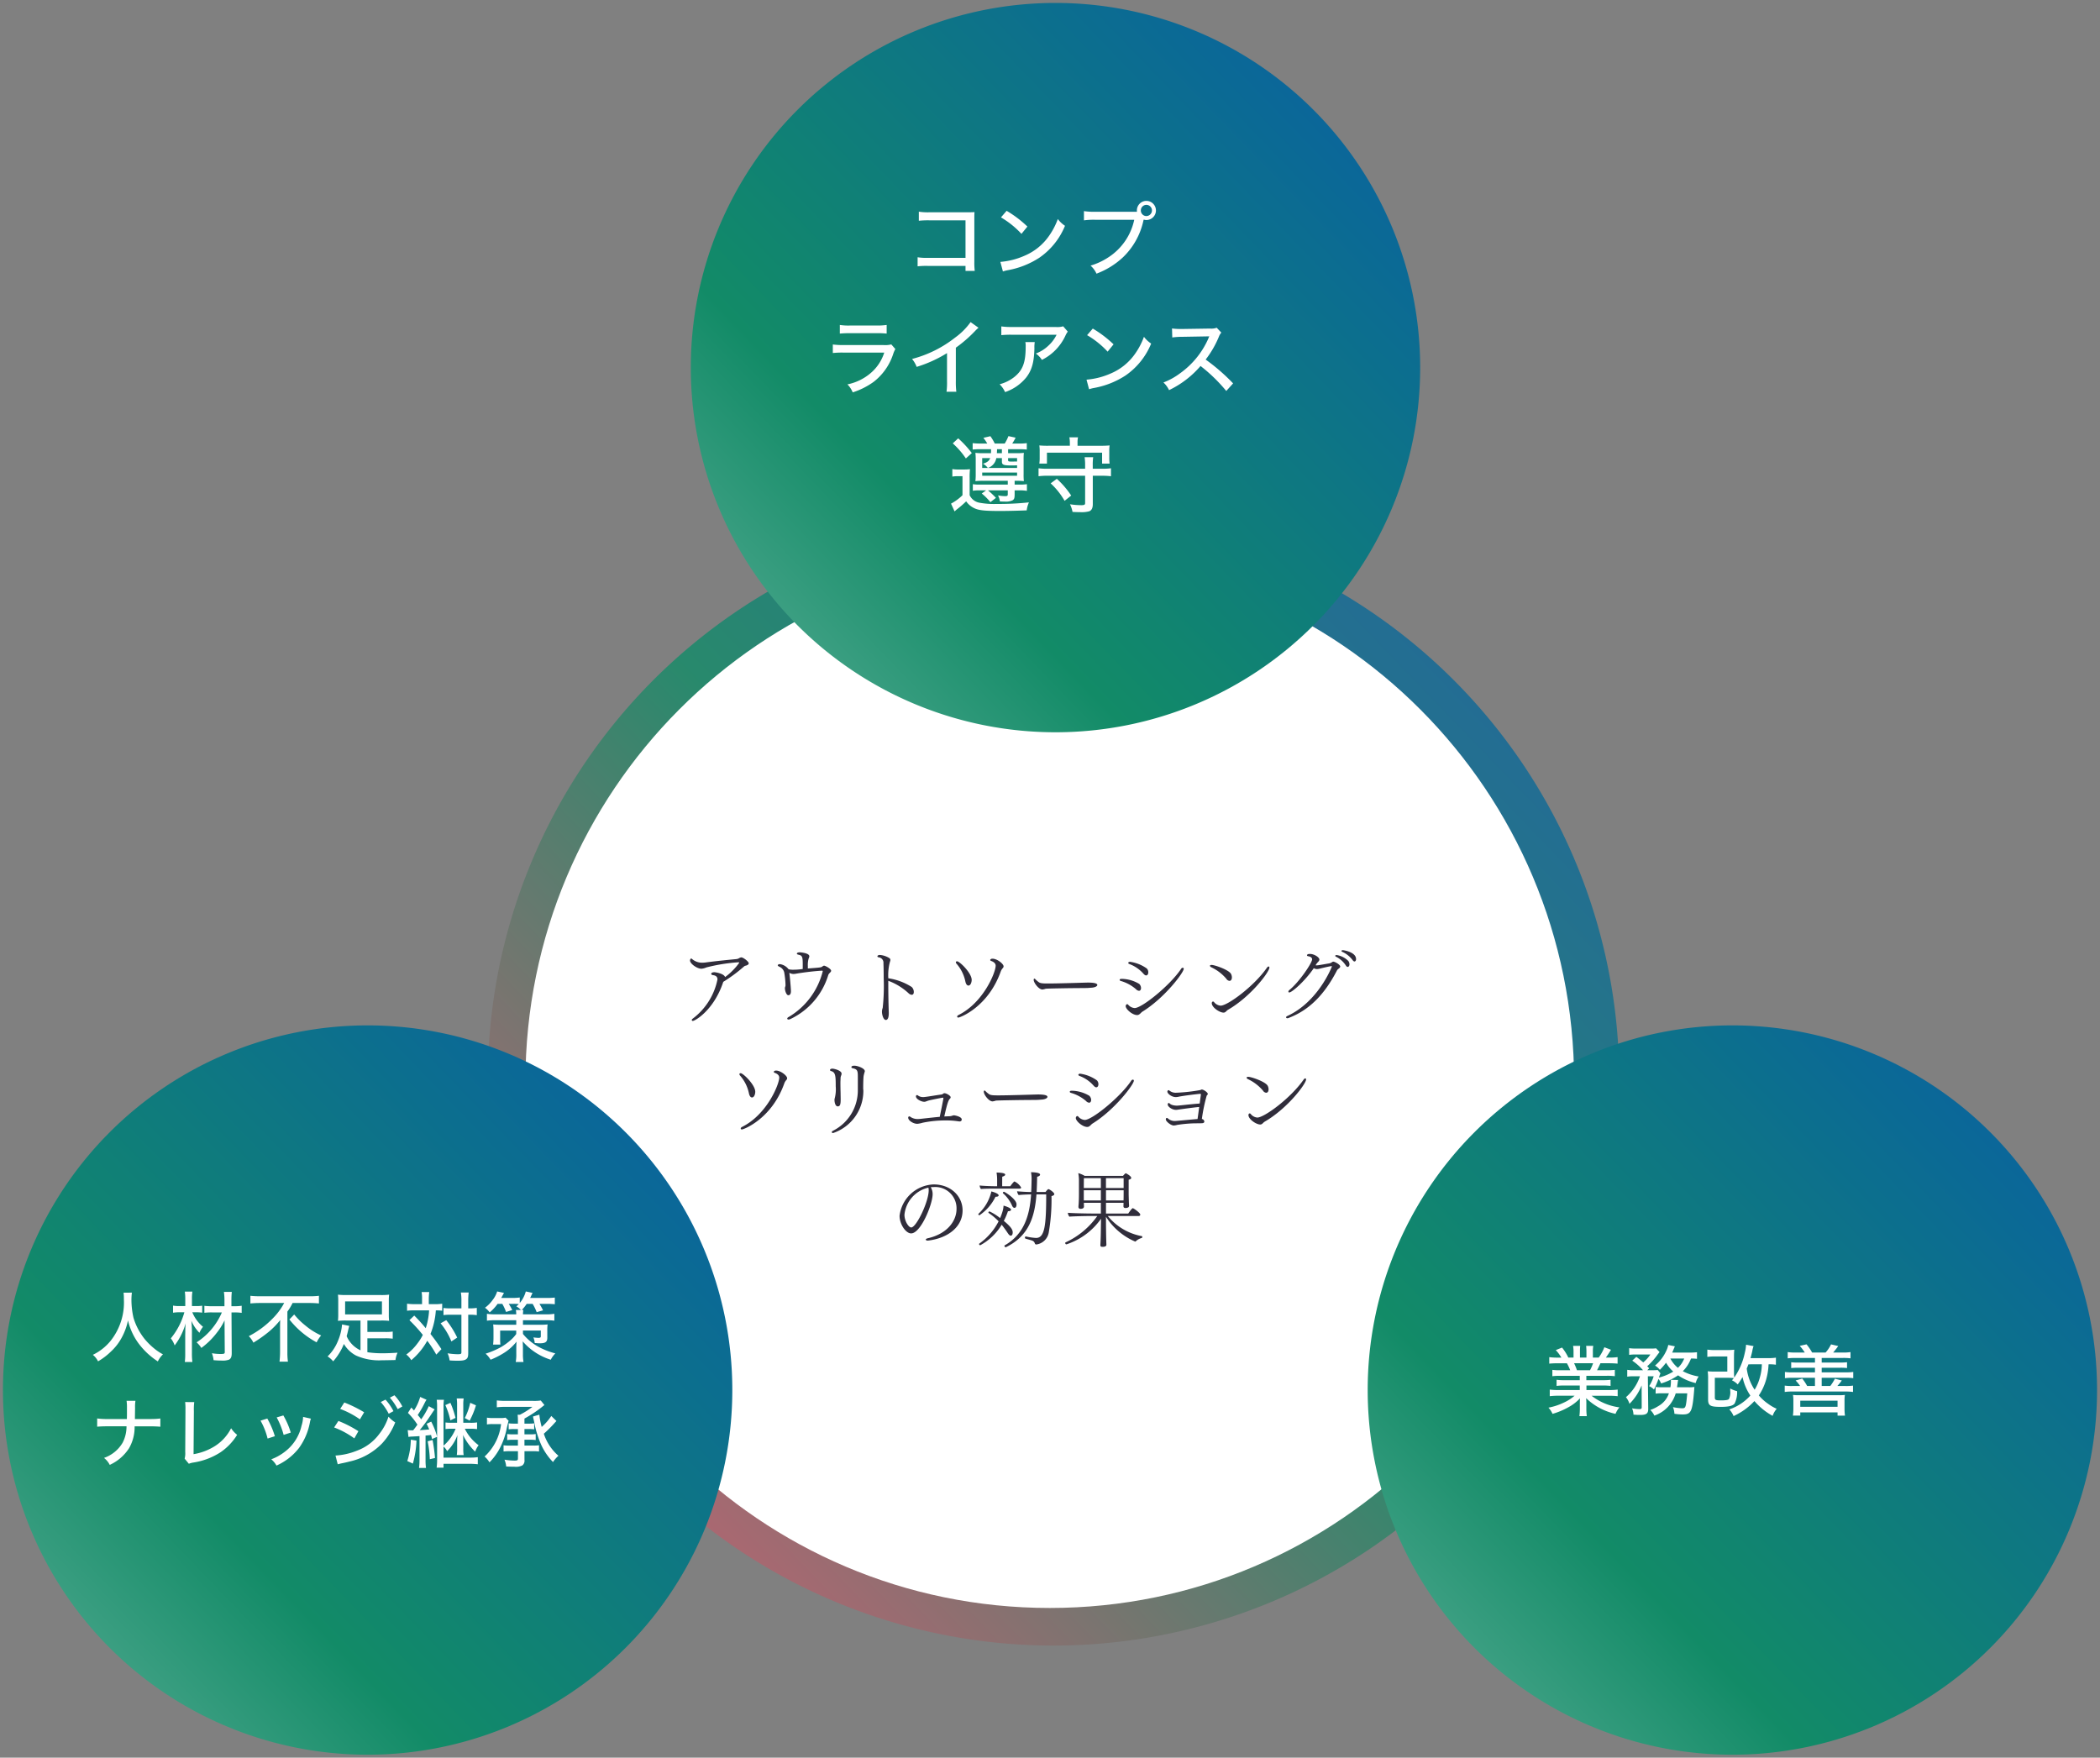 <svg xmlns="http://www.w3.org/2000/svg" width="356.584" height="298.472"><rect width="100%" height="100%" fill="#808080" stroke="none"/><defs><linearGradient id="a" x1=".901" y1=".116" x2=".039" y2=".947" gradientUnits="objectBoundingBox"><stop offset="0" stop-color="#0a649d"/><stop offset=".448" stop-color="#128b67"/><stop offset="1" stop-color="#e0566f"/></linearGradient><linearGradient id="b" x1=".901" y1=".116" x2=".039" y2=".947" gradientUnits="objectBoundingBox"><stop offset="0" stop-color="#0a649d"/><stop offset=".69" stop-color="#128b67"/><stop offset="1" stop-color="#55ab92"/></linearGradient></defs><path data-name="パス 53697" d="M96.057 0A96.057 96.057 0 1 1 0 96.057 96.057 96.057 0 0 1 96.057 0Z" transform="translate(82.834 87.322)" opacity=".8" fill="url(#a)"/><path data-name="パス 53698" d="M178.253 94.343c49.173 0 89.036 40.006 89.036 89.356s-39.863 89.356-89.036 89.356-89.036-40.007-89.036-89.356 39.863-89.356 89.036-89.356Z" fill="#fff"/><path data-name="パス 53699" d="M125.862 162.571a1.3 1.3 0 0 0-.434.182 1.1 1.1 0 0 1-.378.112c-1.134.112-3.4.322-5.334.588-.154.014-.308.028-.448.028a2.634 2.634 0 0 1-1.806-.672.121.121 0 0 0-.084-.042c-.126 0-.21.2-.21.336 0 .546 1.19 1.4 1.932 1.4a2.639 2.639 0 0 0 .854-.224 29.883 29.883 0 0 1 5.376-.868c.112 0 .2.014.2.07a10.735 10.735 0 0 1-2.412 2.44c-.168-.588-1.6-.826-1.82-.826-.042 0-.532 0-.532.294 0 .112.154.182.336.21.336.042.728.2.728.714a11.069 11.069 0 0 1-4.2 6.664c-.112.084-.168.168-.168.238a.164.164 0 0 0 .186.15c.35 0 3.556-1.792 5.152-6.594 0-.014.014-.028.014-.042a26.309 26.309 0 0 0 3.514-2.6.547.547 0 0 1 .266-.14c.224-.042.546-.182.546-.406-.004-.284-.9-.998-1.278-1.012Zm14.07 1.414a.4.4 0 0 0-.266.126c-.252.182-.252.182-2.492.35v-.378a4.118 4.118 0 0 1 .14-1.33.828.828 0 0 0 .112-.364c0-.574-1.582-.672-1.582-.672-.1 0-.532 0-.532.238 0 .084.042.112.434.21.49.126.56.448.56 1.554v.826a9.694 9.694 0 0 1-1.68.126 2.51 2.51 0 0 1-.728-.084 2.257 2.257 0 0 0-1.47-.866c-.2 0-.364.1-.364.2s.168.2.322.266a1.4 1.4 0 0 1 .77.91 14.206 14.206 0 0 1 .224 2.114v.154c-.014.154-.1.294-.1.42 0 .532.28 1.218.574 1.218.35 0 .448-.336.448-.672s-.07-1.148-.14-1.918c-.042-.476-.1-.9-.126-1.218a1.4 1.4 0 0 0 .7.2 3.058 3.058 0 0 0 .546-.07c1.008-.168 2.9-.42 4.27-.49.126 0 .154.028.154.084a12.555 12.555 0 0 1-5.78 7.774c-.182.084-.252.2-.252.28s.084.154.21.154a.844.844 0 0 0 .336-.084 12.141 12.141 0 0 0 6.428-7.49.982.982 0 0 1 .2-.294c.168-.168.28-.28.28-.406-.006-.35-1-.868-1.196-.868Zm15.232 4.466a1.142 1.142 0 0 0-.364-.854 10.046 10.046 0 0 0-3.962-1.47 8.714 8.714 0 0 1 .28-2.814.752.752 0 0 0 .07-.294.38.38 0 0 0-.2-.336 3.58 3.58 0 0 0-1.554-.518c-.42 0-.448.2-.448.238 0 .07.056.126.224.168a.908.908 0 0 1 .8.994c.028.644.042 1.54.042 2.492a34.863 34.863 0 0 1-.168 5.1 1.784 1.784 0 0 0-.126.644c0 .5.238 1.4.658 1.4.294 0 .5-.336.5-1.134v-.1a154.53 154.53 0 0 1-.084-4.816v-.6a10.31 10.31 0 0 1 3.458 2.128.876.876 0 0 0 .518.252c.16-.004.356-.088.356-.48Zm15.12-4.06a.454.454 0 0 0 .126-.294c0-.42-1.092-1.3-1.89-1.3-.238 0-.378.126-.378.224 0 .07.056.126.21.182.084.028.714.252.714.784 0 1.134-2.072 6.258-6.3 8.372-.168.084-.238.182-.238.28s.07.154.21.154c.28 0 5.04-1.778 7.182-7.8a1.694 1.694 0 0 1 .364-.602Zm-7.77-1.148c-.126 0-.21.056-.21.168a.407.407 0 0 0 .112.238 6.558 6.558 0 0 1 1.5 3c.126.588.364.714.518.714.392 0 .56-.588.56-.966-.002-1.166-2.046-3.154-2.48-3.154Zm22.134 3.612c-1.148.028-4.9.154-6.678.154-.952 0-1.358-.028-1.638-.266a3.6 3.6 0 0 1-.546-.476c-.056-.056-.1-.084-.14-.084-.07 0-.126.084-.126.21 0 .49.854 1.638 1.484 1.638a2.481 2.481 0 0 0 .544-.126c.1-.028 1.47-.056 3.038-.084s3-.028 3.85-.042c.35 0 .84-.056.924-.056.6-.042.966-.252.966-.462.002-.392-1.146-.406-1.678-.406Zm10.332-1.722a.923.923 0 0 0-.252-.672 6.386 6.386 0 0 0-2.856-1.134c-.168 0-.294.1-.294.182s.056.14.2.2a5.932 5.932 0 0 1 2.366 1.624c.182.21.336.308.476.308.178-.004.36-.172.36-.508Zm6.02-.616a.164.164 0 0 0-.154-.182.378.378 0 0 0-.308.21c-1.848 2.776-6.636 6.636-7.868 6.636a1.582 1.582 0 0 1-1.12-.588.2.2 0 0 0-.154-.07c-.126 0-.252.168-.252.336 0 .5 1.12 1.512 1.946 1.512.224 0 .378-.1.658-.378a1.255 1.255 0 0 1 .252-.21c3.808-2.362 7-6.65 7-7.262Zm-7.252 3.262a1.006 1.006 0 0 0-.308-.7 5.975 5.975 0 0 0-2.954-.858c-.168 0-.364.014-.364.182 0 .07.056.14.2.182a6.768 6.768 0 0 1 2.562 1.386.8.8 0 0 0 .518.28c.22.004.346-.206.346-.472Zm21.8-3.472c0-.112-.056-.182-.14-.182s-.182.07-.294.224c-2.156 3.108-6.65 6.426-7.854 6.426a1.576 1.576 0 0 1-1.106-.6.22.22 0 0 0-.182-.1c-.112 0-.21.112-.21.28 0 .714 1.33 1.6 1.988 1.6.378 0 .434-.28.8-.5 3.874-2.248 6.998-6.42 6.998-7.148Zm-6.37 1.666a1.326 1.326 0 0 0-.154-.6c-.378-.686-2.758-1.512-3.29-1.512-.168 0-.28.042-.28.14 0 .14.2.252.28.28a7.583 7.583 0 0 1 2.492 1.918.726.726 0 0 0 .532.364c.348-.002.418-.366.418-.59Zm21.082-3.108c0-1.218-2.156-1.512-2.226-1.512-.14 0-.252.056-.252.126s.042.1.14.154a4.523 4.523 0 0 1 1.75 1.4c.126.168.224.238.322.238.168 0 .266-.2.266-.378Zm-1.12.938a.987.987 0 0 0-.2-.63 3.618 3.618 0 0 0-1.974-.994c-.14 0-.238.056-.238.126s.028.112.126.154a4.281 4.281 0 0 1 1.666 1.484c.112.182.224.252.322.252.172 0 .284-.21.298-.392Zm-2.758-.5h-.014a.485.485 0 0 0-.224.112 1.292 1.292 0 0 1-.434.182c-.546.084-1.484.266-1.946.322-.056 0-.126.014-.182.014s-.126-.014-.2-.014l.042-.07c.042-.056.07-.112.1-.154s.07-.084.1-.126a.769.769 0 0 1 .1-.126c.224-.224.308-.35.308-.5 0-.378-.868-.952-1.6-.952-.266 0-.5.042-.5.252 0 .07.084.112.21.14.434.07.658.266.658.532 0 .574-2.1 3.752-3.85 5.194a.433.433 0 0 0-.182.294q0 .126.168.126c.42 0 2.618-1.876 4.144-4.116a1.341 1.341 0 0 0 .532.154 2.861 2.861 0 0 0 .518-.084c.42-.112 1.75-.42 1.96-.42.056 0 .07.028.07.056s-2.282 5.978-7.546 8.4c-.168.07-.238.168-.238.238s.084.154.224.154a.636.636 0 0 0 .248-.064c3.416-1.3 6.02-3.906 8.134-7.98a.844.844 0 0 1 .294-.35c.126-.084.294-.238.294-.392.002-.322-.908-.826-1.188-.826Zm-92.848 20.088a.454.454 0 0 0 .126-.294c0-.42-1.092-1.3-1.89-1.3-.238 0-.378.126-.378.224 0 .07.056.126.21.182.084.028.714.252.714.784 0 1.134-2.072 6.258-6.3 8.372-.168.084-.238.182-.238.28s.07.154.21.154c.28 0 5.04-1.778 7.182-7.8a1.694 1.694 0 0 1 .364-.602Zm-7.77-1.148c-.126 0-.21.056-.21.168a.407.407 0 0 0 .112.238 6.558 6.558 0 0 1 1.5 3c.126.588.364.714.518.714.392 0 .56-.588.56-.966-.002-1.166-2.046-3.154-2.48-3.154Zm21.07-.252c0-.028.014-.056.014-.084 0-.5-1.232-.938-1.778-.938-.182 0-.5.028-.5.252 0 .084.07.154.224.182.868.182.868.49.868 1.68v2.128a7.674 7.674 0 0 1-4.186 6.79c-.168.084-.238.168-.238.252s.084.154.224.154a7.556 7.556 0 0 0 5.138-7.126 1.522 1.522 0 0 0-.014-.252 2.286 2.286 0 0 1-.014-.35c0-.056 0-1.316.07-1.946a6.021 6.021 0 0 1 .192-.742Zm-3.99.6a.667.667 0 0 0 .056-.28c0-.532-1.288-.84-1.54-.84-.084 0-.42.014-.42.238 0 .07.042.126.168.168.756.2.8.784.8 2.6a6.166 6.166 0 0 1-.168 2.03.842.842 0 0 0-.042.28v.056c0 .126.07 1.036.56 1.036.434 0 .49-.462.49-1.2 0-.322-.014-.7-.014-1.05a66.227 66.227 0 0 1-.028-1.624c0-.224 0-.406.014-.546 0-.084.014-.406.014-.462a1.346 1.346 0 0 1 .114-.404Zm19.166 6.8a1.571 1.571 0 0 0-.28.056 1.618 1.618 0 0 1-.434.1l-.952.042c.546-2.478.742-2.8.966-3.024a.349.349 0 0 0 .112-.238c0-.252-.658-.644-1.008-.686a.319.319 0 0 0-.224.056.682.682 0 0 1-.35.168c-.952.126-2.1.336-2.842.42a1.522 1.522 0 0 1-.252.014 1.423 1.423 0 0 1-.868-.266.273.273 0 0 0-.182-.07c-.1 0-.168.1-.168.224 0 .448.91.91 1.4.91a.682.682 0 0 0 .168-.014c.126-.028.35-.126.532-.182.378-.112 2.324-.5 2.464-.5.084 0 .1.042.1.1 0 .154-.546 2.786-.616 3.15-1.372.126-2.744.294-3.458.364-.084 0-.154.014-.238.014a2.256 2.256 0 0 1-1.176-.294c-.014-.014-.07-.042-.084-.056a.346.346 0 0 0-.224-.1.126.126 0 0 0-.07.014.216.216 0 0 0-.112.21c0 .49.882 1.036 1.54 1.036a4.236 4.236 0 0 0 .9-.182 19.271 19.271 0 0 1 3.99-.392 12.822 12.822 0 0 1 2.016.14 2.157 2.157 0 0 0 .266.028.4.4 0 0 0 .238-.056.311.311 0 0 0 .14-.28c-.006-.49-1.21-.7-1.294-.7Zm14.168-3.536c-1.148.028-4.9.154-6.678.154-.952 0-1.358-.028-1.638-.266a3.6 3.6 0 0 1-.546-.476c-.056-.056-.1-.084-.14-.084-.07 0-.126.084-.126.21 0 .49.854 1.638 1.484 1.638a2.481 2.481 0 0 0 .546-.126c.1-.028 1.47-.056 3.038-.084s3-.028 3.85-.042c.35 0 .84-.056.924-.056.6-.042.966-.252.966-.462 0-.392-1.148-.406-1.68-.406Zm10.332-1.722a.923.923 0 0 0-.252-.672 6.386 6.386 0 0 0-2.856-1.134c-.168 0-.294.1-.294.182s.056.14.2.2a5.932 5.932 0 0 1 2.366 1.624c.182.21.336.308.476.308.178-.004.36-.172.36-.508Zm6.02-.616a.164.164 0 0 0-.154-.182.378.378 0 0 0-.308.21c-1.848 2.772-6.636 6.636-7.868 6.636a1.582 1.582 0 0 1-1.12-.588.2.2 0 0 0-.154-.07c-.126 0-.252.168-.252.336 0 .5 1.12 1.512 1.946 1.512.224 0 .378-.1.658-.378a1.255 1.255 0 0 1 .252-.21c3.808-2.362 7-6.65 7-7.262Zm-7.252 3.262a1.006 1.006 0 0 0-.308-.7 5.975 5.975 0 0 0-2.954-.858c-.168 0-.364.014-.364.182 0 .07.056.14.2.182a6.768 6.768 0 0 1 2.562 1.386.8.8 0 0 0 .518.28c.216.004.346-.206.346-.472Zm18.788-1.764a.394.394 0 0 0-.21.084 30.173 30.173 0 0 1-4.13.462 1.7 1.7 0 0 1-1.19-.392.223.223 0 0 0-.112-.042c-.112 0-.2.126-.2.252 0 .336.714.924 1.456.924a2.732 2.732 0 0 0 .546-.084c.9-.168 2.576-.378 3.416-.462.042 0 .126-.014.182-.014h.028c.028 0 .056.042.056.14v.038l-.2 1.47c-.14.014-.308.028-.518.042-.35.028-.77.07-1.19.112-.84.084-1.9.21-2.184.21-.868-.028-1.134-.294-1.2-.364a.242.242 0 0 0-.168-.084c-.1 0-.168.112-.168.252 0 .364.728.91 1.4.91a1.06 1.06 0 0 0 .21-.014c.462-.07 2.73-.392 3.738-.476-.1.756-.2 1.47-.28 2.044-1.176.1-2.772.252-3.612.322-.07 0-.14.014-.21.014a1.75 1.75 0 0 1-1.092-.336c-.042-.028-.084-.07-.126-.1a.271.271 0 0 0-.168-.084c-.182 0-.182.238-.182.252 0 .336.854 1.036 1.358 1.036a2.77 2.77 0 0 0 .56-.1 22.416 22.416 0 0 1 2.786-.266c.6-.014 1.078 0 1.5-.028.224-.014.336-.14.336-.28a.493.493 0 0 0-.42-.434 28.513 28.513 0 0 1 .826-3.976c.126-.112.182-.2.182-.28.002-.258-.712-.748-1.02-.748Zm17.71-1.708c0-.112-.056-.182-.14-.182s-.182.07-.294.224c-2.156 3.108-6.65 6.426-7.854 6.426a1.576 1.576 0 0 1-1.106-.6.22.22 0 0 0-.182-.1c-.112 0-.21.112-.21.28 0 .714 1.33 1.6 1.988 1.6.378 0 .434-.28.8-.5 3.876-2.248 6.998-6.42 6.998-7.148Zm-6.37 1.666a1.326 1.326 0 0 0-.154-.6c-.378-.686-2.758-1.512-3.29-1.512-.168 0-.28.042-.28.14 0 .14.2.252.28.28a7.583 7.583 0 0 1 2.492 1.918.726.726 0 0 0 .532.364c.35-.002.42-.366.42-.59Zm-51.958 20.582c0-2.478-2.058-4.424-4.9-4.424a6.052 6.052 0 0 0-5.8 5.334c0 1.428 1.064 2.982 1.96 2.982 1.652 0 3.654-4.97 3.654-6.65a2.209 2.209 0 0 0-.266-1.092.8.8 0 0 1-.056-.1c.182-.014.364-.028.546-.028a3.61 3.61 0 0 1 3.836 3.7c0 2.114-1.638 4.27-4.9 5-.224.056-.322.14-.322.224s.126.168.294.168h.1c3.454-.424 5.854-2.384 5.854-5.114Zm-5.81-3.878a1.453 1.453 0 0 1 .056.448c0 1.946-2.1 6.314-2.968 6.314-.434 0-1.148-1.078-1.148-2.156a5.254 5.254 0 0 1 4.064-4.606Zm14.62-1.05c-.126 0-.686.77-.714.812h-1.372c0-.42 0-1.456.014-1.624.336-.084.5-.224.5-.35 0-.322-1.148-.35-1.47-.35a7.618 7.618 0 0 1 .1 1.3v1.022h-.238c-.672 0-2.24-.056-2.73-.126a1.025 1.025 0 0 0 .224.6c.462-.056 1.75-.07 2.24-.07h4.328c.14 0 .252-.056.252-.182a2.562 2.562 0 0 0-1.134-1.032Zm5.768 1.3c-.1 0-.35.294-.49.49h-1.512c.042-.854.07-1.722.084-2.59.336-.07.5-.224.5-.364 0-.406-1.484-.406-1.54-.406a6.4 6.4 0 0 1 .1 1.162c-.014.728-.028 1.47-.07 2.2-.77 0-1.848-.07-2.394-.126v.014a1.366 1.366 0 0 0 .266.63c.56-.07 1.484-.1 2.114-.112-.238 3.444-1.12 6.734-4.48 8.652a.106.106 0 0 0-.056.1.284.284 0 0 0 .224.224c.014 0 .028-.014.042-.014 3.948-1.918 4.9-5.278 5.18-8.96h1.654c0 5.334-.266 7.392-1.722 7.392a9.757 9.757 0 0 1-1.708-.252h-.028a.176.176 0 0 0-.154.2.159.159 0 0 0 .1.168c.308.1.56.154.826.238.364.112.616.168.756.574a.245.245 0 0 0 .252.182 2.471 2.471 0 0 0 2.114-2.058 32.444 32.444 0 0 0 .462-6.16c.308-.056.476-.2.476-.336-.002-.286-.842-.846-.996-.846Zm-7.56.448a.223.223 0 0 0-.182.2.106.106 0 0 0 .028.056 5.979 5.979 0 0 1 1.554 2.14c.1.21.238.336.378.336s.364-.084.364-.6c0-.87-1.988-2.13-2.142-2.13Zm-2.128-.054a7.468 7.468 0 0 1-2.156 3.766.127.127 0 0 0-.056.112.183.183 0 0 0 .182.168 7.967 7.967 0 0 0 2.73-3.146h.1c.28 0 .434-.1.434-.224-.002-.368-1.178-.662-1.234-.676Zm2.114 5a10.875 10.875 0 0 0 .7-1.638h.028c.336 0 .5-.126.5-.266 0-.308-1.05-.63-1.274-.686a4.29 4.29 0 0 1-.21 1.106 9.067 9.067 0 0 1-.378 1.008 8.711 8.711 0 0 0-1.806-1.134.223.223 0 0 0-.182.2.106.106 0 0 0 .028.056 10.387 10.387 0 0 1 1.708 1.428 10.484 10.484 0 0 1-3.29 3.794.107.107 0 0 0-.028.07.21.21 0 0 0 .2.2 9.531 9.531 0 0 0 3.64-3.486c.364.462.714.938 1.036 1.428.182.28.35.434.5.434.336 0 .336-.5.336-.546.004-.402-.192-.892-1.512-1.968Zm23.422 2.59a9.7 9.7 0 0 1-5.768-3.416h5.236a.248.248 0 0 0 .28-.238c0-.308-1.162-1.092-1.26-1.092s-.322.224-.784.91h-3.78v-1.82h2.982c0 .14-.014.434-.014.6s.1.28.336.28.616-.056.616-.364c0-.056-.014-.336-.028-.49-.014-.392-.042-1.386-.042-1.54v-2.408c.294-.07.434-.168.434-.308 0-.308-.77-.728-.868-.77a.126.126 0 0 0-.07-.014c-.014 0-.028 0-.056.028a2.689 2.689 0 0 0-.392.406h-6.524a4.554 4.554 0 0 0-1.078-.462 6.5 6.5 0 0 1 .112 1.316v2.324c0 .742-.028 1.2-.042 1.456 0 .126-.042.448-.042.616a.319.319 0 0 0 .364.35c.56 0 .574-.322.574-.378s-.014-.294-.014-.42v-.224h2.884v1.82h-1.442c-1.078 0-3.514-.056-4.158-.126v.028a1.14 1.14 0 0 0 .252.63c.672-.07 3.164-.112 3.542-.112h1.2a13.481 13.481 0 0 1-5.39 4.48c-.042.014-.056.056-.056.112a.226.226 0 0 0 .2.224 11.594 11.594 0 0 0 5.88-4.354l-.014.84c-.014.518-.014 1.974-.07 3.052-.014.322-.028.532-.028.588v.028c0 .224.154.266.378.266.14 0 .644-.014.644-.35 0-.168-.014-.294-.014-.434-.042-1.19-.056-2.94-.056-3.458v-.866a10.944 10.944 0 0 0 4.956 4.214.145.145 0 0 0 .112-.056 2.331 2.331 0 0 1 1.022-.56c.042-.014.07-.1.07-.182 0-.058-.01-.128-.084-.128Zm-3.08-8.176h-3v-1.668h3Zm0 1.12c0 .126 0 .616-.014.994h-2.982v-1.728h3Zm-3.864-1.12h-2.9l.014-1.666h2.884Zm0 2.114h-2.9v-1.728h2.9Z" fill="#302d3b" stroke="rgba(0,0,0,0)"/><path data-name="パス 49852" d="M61.924 0A61.924 61.924 0 1 1 0 61.924 61.924 61.924 0 0 1 61.924 0Z" transform="translate(117.299 .5)" stroke="rgba(0,0,0,0)" stroke-miterlimit="10" fill="url(#b)"/><path data-name="パス 53700" d="M163.946 45.16V46h1.568a11.165 11.165 0 0 1-.07-1.5v-7.348c0-.588 0-.742.028-1.134-.476.028-.476.028-1.176.028h-6.4a9.825 9.825 0 0 1-1.876-.1v1.54a14.838 14.838 0 0 1 1.862-.07h6.064v6.37h-6.328a9.41 9.41 0 0 1-1.806-.1v1.54a12.675 12.675 0 0 1 1.778-.07Zm6.02-8.246a15.249 15.249 0 0 1 3.48 2.8l1.009-1.242a19.123 19.123 0 0 0-3.528-2.674Zm.331 9.184a5.913 5.913 0 0 1 .882-.226 14.49 14.49 0 0 0 5.292-2.1 12.153 12.153 0 0 0 4.368-5.43 4.727 4.727 0 0 1-1.218-1.148 12.259 12.259 0 0 1-1.47 2.828 9.612 9.612 0 0 1-4.172 3.4 12.657 12.657 0 0 1-4.116 1.05Zm15.649-10.136a11.026 11.026 0 0 1-1.89-.112v1.568a12.511 12.511 0 0 1 1.862-.1h6.678a10.07 10.07 0 0 1-4.312 6.328 11.3 11.3 0 0 1-3.105 1.458 4.093 4.093 0 0 1 1.008 1.368 13.546 13.546 0 0 0 4.452-2.74 12.153 12.153 0 0 0 3.486-6.146 1.993 1.993 0 0 1 .084-.294 1.578 1.578 0 0 0 .448.07 1.625 1.625 0 0 0 1.624-1.624 1.625 1.625 0 0 0-1.624-1.624 1.613 1.613 0 0 0-1.61 1.624 1.2 1.2 0 0 0 .014.224Zm8.708-1.176a.953.953 0 0 1 .952.952.962.962 0 0 1-.952.952.95.95 0 0 1-.938-.952.95.95 0 0 1 .941-.952Zm-52.049 21.862a17.287 17.287 0 0 1 1.736-.07h4.466a15.025 15.025 0 0 1 1.75.07v-1.47a10.927 10.927 0 0 1-1.764.1h-4.438a9.436 9.436 0 0 1-1.75-.1Zm-1.19 3.3a14.515 14.515 0 0 1 1.9-.07h6.831a7.525 7.525 0 0 1-2.3 3.472 8.688 8.688 0 0 1-3.953 1.922 4.136 4.136 0 0 1 .9 1.358 12.606 12.606 0 0 0 3.542-1.778 9.785 9.785 0 0 0 3.318-4.7 4.981 4.981 0 0 1 .378-.882l-.686-.784a4.209 4.209 0 0 1-1.3.112h-6.699a14.68 14.68 0 0 1-1.932-.1Zm23.394-5.25a11.429 11.429 0 0 1-2.632 2.632 19.9 19.9 0 0 1-7.308 3.626 4.826 4.826 0 0 1 .784 1.344 21.8 21.8 0 0 0 5.152-2.338v4.718a11.913 11.913 0 0 1-.084 1.848h1.666a13.6 13.6 0 0 1-.084-1.848v-5.638a22.479 22.479 0 0 0 3.22-2.786 7.128 7.128 0 0 1 .63-.6Zm15.722.714a3.506 3.506 0 0 1-1.285.116h-7.4a12 12 0 0 1-1.82-.1v1.484a15.206 15.206 0 0 1 1.806-.07h7.579a6.141 6.141 0 0 1-1.414 1.876 6.267 6.267 0 0 1-2.114 1.318 3.767 3.767 0 0 1 1.036 1.078 8.658 8.658 0 0 0 4.032-4.2 3.064 3.064 0 0 1 .364-.6Zm-6.426 2.674a3.2 3.2 0 0 1 .056.784c0 2.7-.49 3.99-1.932 5.152a6.8 6.8 0 0 1-2.492 1.232 4.275 4.275 0 0 1 .924 1.33 7.883 7.883 0 0 0 3.585-2.474c.951-1.218 1.343-2.576 1.4-4.956a5.592 5.592 0 0 1 .056-1.064Zm10.486-1.172a15.249 15.249 0 0 1 3.486 2.8l1.008-1.242a19.123 19.123 0 0 0-3.528-2.674Zm.336 9.184a5.913 5.913 0 0 1 .882-.224 14.49 14.49 0 0 0 5.292-2.1 12.153 12.153 0 0 0 4.368-5.432 4.727 4.727 0 0 1-1.223-1.148 12.259 12.259 0 0 1-1.47 2.828 9.612 9.612 0 0 1-4.172 3.4 12.657 12.657 0 0 1-4.111 1.05Zm24.458-.994a33.258 33.258 0 0 0-4.662-4.046 16.81 16.81 0 0 0 2.24-3.864 2.231 2.231 0 0 1 .42-.714l-.784-.826a2.53 2.53 0 0 1-1.106.14l-4.662.07h-.378a10.816 10.816 0 0 1-1.442-.084l.042 1.526a12.873 12.873 0 0 1 1.792-.112l4.06-.07c.182 0 .266 0 .434-.014a1.11 1.11 0 0 1-.056.126 1.078 1.078 0 0 0-.084.21 14.37 14.37 0 0 1-4.83 5.95 11.49 11.49 0 0 1-2.814 1.554 4.21 4.21 0 0 1 .952 1.3 16.318 16.318 0 0 0 5.348-4.1 27.519 27.519 0 0 1 4.368 4.242Zm-38.262 16.542v.644h-4.8a5.967 5.967 0 0 1-1.134-.07v1.12a6.149 6.149 0 0 1 1.134-.07h1.123l-.742.532a10.394 10.394 0 0 1 1.47 1.47l.938-.728a14.835 14.835 0 0 0-1.349-1.272h3.36v.644c0 .28-.084.336-.462.336a6.645 6.645 0 0 1-1.2-.126 3.046 3.046 0 0 1 .322 1.022c.294.014.546.028.854.028a2.6 2.6 0 0 0 1.3-.224c.28-.168.35-.378.35-1.022v-.658h.7a7.432 7.432 0 0 1 1.386.084V82.22a8.224 8.224 0 0 1-1.386.07h-.7v-.644h.21a11.249 11.249 0 0 1 1.358.056 9.678 9.678 0 0 1-.044-1.23v-2.326a9.924 9.924 0 0 1 .042-1.246 10.341 10.341 0 0 1-1.386.056h-1.288v-.672h1.9a10.3 10.3 0 0 1 1.274.056v-1.092a7.941 7.941 0 0 1-1.274.07h-1.2a8.87 8.87 0 0 0 .574-.994l-1.218-.266a7.559 7.559 0 0 1-.63 1.26h-1.694a8 8 0 0 0-.742-1.246l-1.19.28a6.975 6.975 0 0 1 .658.966h-1.218a9.767 9.767 0 0 1-1.26-.07v1.092a10.154 10.154 0 0 1 1.274-.056h1.848v.126c0 .308 0 .322-.014.546h-1.3a10.417 10.417 0 0 1-1.344-.056 10.13 10.13 0 0 1 .056 1.232v2.34a9.984 9.984 0 0 1-.056 1.232 11.216 11.216 0 0 1 1.372-.056Zm-3.377-2.184a2.134 2.134 0 0 0 1.428-1.666h.952v.588c0 .546.266.658 1.624.658.434 0 .518 0 .952-.028v.448Zm1.526-2.506c.014-.266.028-.364.028-.672h.826v.672Zm-1.134.84c-.2.476-.49.714-1.232.952a2.545 2.545 0 0 1 .826.714h-.952v-1.666Zm4.564.574c-.35 0-.714.014-.868.014-.574 0-.658-.028-.658-.252v-.336h1.526Zm-5.922 1.876h5.922v.546h-5.919Zm-5-4.956a13.621 13.621 0 0 1 2.226 2.562l1.008-.91a17.152 17.152 0 0 0-2.31-2.506Zm-.07 5.642a5.379 5.379 0 0 1 .98-.07h.742v3.234a8.448 8.448 0 0 1-1.946 1.428l.6 1.316c.238-.21.364-.322.462-.392a18.827 18.827 0 0 0 1.512-1.316 3.371 3.371 0 0 0 1.288 1.12c.77.406 1.778.518 4.438.518 1.148 0 2.562-.028 4.55-.1a4.751 4.751 0 0 1 .378-1.358 49.406 49.406 0 0 1-5.5.266 13.536 13.536 0 0 1-2.9-.21 2.283 2.283 0 0 1-1.666-1.274v-2.922a12.434 12.434 0 0 1 .056-1.5 7.874 7.874 0 0 1-1.064.056h-.826a6.093 6.093 0 0 1-1.106-.07Zm23.842-1.33v-.518a9.8 9.8 0 0 1 .07-1.442h-1.451a9.079 9.079 0 0 1 .084 1.442v.518h-6.426a10.76 10.76 0 0 1-1.483-.084v1.354a11.047 11.047 0 0 1 1.484-.084h6.425v4.648c0 .28-.14.35-.672.35a13.051 13.051 0 0 1-1.9-.154 4.883 4.883 0 0 1 .434 1.3c.532.028 1.036.042 1.428.042a4.722 4.722 0 0 0 1.414-.154c.392-.154.6-.546.6-1.19v-4.838h1.61a10.9 10.9 0 0 1 1.477.08v-1.354a10.482 10.482 0 0 1-1.484.084Zm-3.887-3.906h-3.682a14.531 14.531 0 0 1-1.5-.056 6.691 6.691 0 0 1 .056.994v1.05a7.312 7.312 0 0 1-.056 1.036h1.29v-1.848h9.366v1.848h1.274a7.7 7.7 0 0 1-.056-1.036v-1.05a6.34 6.34 0 0 1 .056-.994 14.407 14.407 0 0 1-1.484.056h-3.962v-.546a3.563 3.563 0 0 1 .084-.882h-1.47a4.6 4.6 0 0 1 .084.882Zm.224 8.456a14.839 14.839 0 0 0-2.436-2.842l-1.05.77a12.2 12.2 0 0 1 2.366 2.968Z" fill="#fff"/><path data-name="パス 45787" d="M61.924 0A61.924 61.924 0 1 1 0 61.924 61.924 61.924 0 0 1 61.924 0Z" transform="translate(232.236 174.125)" stroke="rgba(0,0,0,0)" stroke-miterlimit="10" fill="url(#b)"/><path data-name="パス 53701" d="M268.248 233.63v.741h-2.6a9.543 9.543 0 0 1-1.339-.065v1.04a9.32 9.32 0 0 1 1.339-.065h2.6v.767h-3.575a10.749 10.749 0 0 1-1.521-.078v1.118a13.156 13.156 0 0 1 1.521-.078h2.7a7.608 7.608 0 0 1-1.859 1.183 10.4 10.4 0 0 1-2.587.845 3.683 3.683 0 0 1 .694 1.053 12.378 12.378 0 0 0 2.678-1.115 7.782 7.782 0 0 0 1.989-1.521c-.026.533-.026.676-.026.975v.715a9.641 9.641 0 0 1-.078 1.339h1.261a9.312 9.312 0 0 1-.078-1.326v-.744c0-.286 0-.494-.039-.988a10.333 10.333 0 0 0 4.992 2.665 3.847 3.847 0 0 1 .663-1.1 9.747 9.747 0 0 1-4.732-1.976h2.9a13.722 13.722 0 0 1 1.534.078v-1.123a10.8 10.8 0 0 1-1.547.078h-3.757v-.767h2.73a9.723 9.723 0 0 1 1.362.065v-1.04a9.611 9.611 0 0 1-1.365.065h-2.743v-.741h3.458a9.814 9.814 0 0 1 1.378.065v-1.079a9.59 9.59 0 0 1-1.378.065h-1.638c.221-.429.364-.715.572-1.183h1.391c.637 0 1.1.026 1.521.065v-1.105a10.414 10.414 0 0 1-1.469.078h-.52c.234-.325.546-.793.871-1.326l-1.131-.429a7.141 7.141 0 0 1-.962 1.755h-.985v-.949a5.9 5.9 0 0 1 .065-1.04h-1.209a9.293 9.293 0 0 1 .052 1v.988h-1.1v-.988a9.417 9.417 0 0 1 .039-1h-1.209a5.652 5.652 0 0 1 .078 1.04v.949h-.884a8.167 8.167 0 0 0-1.066-1.7l-1.066.429a6.806 6.806 0 0 1 .949 1.274h-.611a10 10 0 0 1-1.443-.078v1.105c.4-.039.871-.065 1.495-.065h1.5a7.808 7.808 0 0 1 .559 1.183h-1.69a8.888 8.888 0 0 1-1.339-.065v1.079a9.32 9.32 0 0 1 1.339-.065Zm-.481-.949a9.764 9.764 0 0 0-.481-1.183h3.224a7.865 7.865 0 0 1-.52 1.183Zm16.991 2.895c.052-.325.078-.468.1-.676.039-.273.039-.286.091-.559l-1.235-.026a.858.858 0 0 1 .013.182 6.362 6.362 0 0 1-.086 1.079h-1.352a8.112 8.112 0 0 1-1.157-.052v1.131a7.53 7.53 0 0 1 1.092-.052h1.157a3.861 3.861 0 0 1-1.781 2.162 6.142 6.142 0 0 1-1.378.663 3.117 3.117 0 0 1 .689.962 5.692 5.692 0 0 0 3.627-3.783h1.963c-.234 2.457-.26 2.535-.9 2.535a8.416 8.416 0 0 1-1.528-.195 3.351 3.351 0 0 1 .244 1.129 9.218 9.218 0 0 0 1.4.117c1.434.002 1.656-.453 1.956-4.145.013-.247.013-.247.039-.52a6.225 6.225 0 0 1-1.029.048Zm3.394-5.95a11.066 11.066 0 0 1-1.339.065h-2.873c.1-.234.169-.377.26-.611.091-.2.156-.364.195-.455l-1.122-.234a3.849 3.849 0 0 1-.273.858 7.114 7.114 0 0 1-1.972 2.639 3.19 3.19 0 0 1 .819.728 11.407 11.407 0 0 0 1.053-1.209 6 6 0 0 0 1.222 1.508 8.658 8.658 0 0 1-2.431 1.014 5.3 5.3 0 0 1 .26-.715l-.468-.572a8.221 8.221 0 0 1-.936.039h-.832l.312-.325c-.169-.182-.182-.195-.325-.351a11.947 11.947 0 0 0 1.807-2.041c.117-.143.221-.286.286-.364l-.585-.637a6.9 6.9 0 0 1-1.092.039h-2.262a7.614 7.614 0 0 1-1.222-.065v1.139a7.066 7.066 0 0 1 1.131-.065h2.47a6 6 0 0 1-1.209 1.344c-.364-.312-.559-.481-1.17-.949l-.7.65a9.258 9.258 0 0 1 1.831 1.625h-1.495a7.179 7.179 0 0 1-1.183-.065v1.16a6.423 6.423 0 0 1 1.118-.065h1.04a8.02 8.02 0 0 1-2.379 3.549 3.331 3.331 0 0 1 .6 1.131 9.2 9.2 0 0 0 2.065-3.136l.013 3.744c0 .208-.091.286-.364.286a7.632 7.632 0 0 1-1.274-.13 3.044 3.044 0 0 1 .234.949.448.448 0 0 1-.013.117 10.613 10.613 0 0 0 1.183.055c1.027 0 1.341-.25 1.341-1.03l-.065-5.538h.988a6.5 6.5 0 0 1-.767 1.677 2.739 2.739 0 0 1 .819.572 14.019 14.019 0 0 0 .765-1.794 2.861 2.861 0 0 1 .442.767 10.492 10.492 0 0 0 2.886-1.378 9.121 9.121 0 0 0 2.99 1.313 3.511 3.511 0 0 1 .506-1.118 8.8 8.8 0 0 1-2.691-.9 6.012 6.012 0 0 0 1.392-2.155 9.37 9.37 0 0 1 1.014.052Zm-2.171 1.066a4.269 4.269 0 0 1-1.066 1.584 4.985 4.985 0 0 1-1.287-1.584Zm15.574-.143a7.771 7.771 0 0 1-1.261.078h-3.055c.1-.364.182-.663.3-1.183a4.272 4.272 0 0 1 .221-.858l-1.274-.234a7.441 7.441 0 0 1-.213 1.365 11.463 11.463 0 0 1-1.8 4.212 17.253 17.253 0 0 1-.039-1.3v-2.106c0-.52.013-.91.052-1.326a10.184 10.184 0 0 1-1.365.065h-1.848a9.658 9.658 0 0 1-1.365-.078v1.235a10.05 10.05 0 0 1 1.365-.078h2.027v2.574h-1.989a13.04 13.04 0 0 1-1.338-.052 9.554 9.554 0 0 1 .065 1.4v3.354c0 1.079.338 1.287 2.158 1.287 1.326 0 2.028-.169 2.34-.559a4.24 4.24 0 0 0 .429-2.106 4.751 4.751 0 0 1-1.17-.455v.364a2.656 2.656 0 0 1-.222 1.434c-.156.156-.546.221-1.352.221-.91 0-1.04-.065-1.04-.52v-3.315h1.872a12.216 12.216 0 0 1 1.352.052c-.1.13-.156.195-.312.377a3.276 3.276 0 0 1 .975.7 12.921 12.921 0 0 0 .819-1.261 8.835 8.835 0 0 0 1.326 3.148 8.443 8.443 0 0 1-3.575 2.353 3.685 3.685 0 0 1 .728 1.131 11.149 11.149 0 0 0 3.536-2.548 11.008 11.008 0 0 0 3.094 2.509 3.743 3.743 0 0 1 .689-1.2 7.3 7.3 0 0 1-1.469-.853 7.833 7.833 0 0 1-1.56-1.417 9.573 9.573 0 0 0 1.248-2.717 11.139 11.139 0 0 0 .4-2.561 7.3 7.3 0 0 1 1.248.065Zm-2.392 1.127a8.183 8.183 0 0 1-.325 2.2 7.707 7.707 0 0 1-.9 2.119 8.488 8.488 0 0 1-1.339-3.6c.117-.286.2-.455.286-.715Zm5.681-2a6.984 6.984 0 0 1-1.287-.078v1.068a9.423 9.423 0 0 1 1.287-.065h3.341v.78h-2.835a8.764 8.764 0 0 1-1.2-.052v.988a9.012 9.012 0 0 1 1.2-.052h2.834v.78h-3.8a8.417 8.417 0 0 1-1.3-.065v1.053a8.732 8.732 0 0 1 1.3-.065h3.8v1.391h-1.326a8.443 8.443 0 0 0-.832-1.261l-1.131.325a5.933 5.933 0 0 1 .767.936h-1.313a8.315 8.315 0 0 1-1.3-.065v1.082a8.674 8.674 0 0 1 1.3-.078h8.983a8.867 8.867 0 0 1 1.313.078v-1.082a8.4 8.4 0 0 1-1.313.065h-1.352a7.322 7.322 0 0 0 .6-.715 2.554 2.554 0 0 1 .169-.221l-1.183-.3a7.378 7.378 0 0 1-.78 1.235h-1.458v-1.39h4.056a8.521 8.521 0 0 1 1.3.065v-1.057a8.626 8.626 0 0 1-1.3.065h-4.056v-.78h3.12a9.04 9.04 0 0 1 1.183.052v-.988a8.665 8.665 0 0 1-1.183.052h-3.12v-.78h3.588a9.167 9.167 0 0 1 1.3.065V229.6a7.056 7.056 0 0 1-1.3.078h-1.638c.286-.338.585-.715.858-1.1l-1.222-.286a5.747 5.747 0 0 1-.923 1.384h-2.288a9.85 9.85 0 0 0-.949-1.391l-1.157.26a8.378 8.378 0 0 1 .858 1.131Zm.845 10.712v-.544h6.331v.546h1.261a8.519 8.519 0 0 1-.078-1.222v-1.261a6.2 6.2 0 0 1 .064-1.031 7.088 7.088 0 0 1-1.027.052h-6.76a7.937 7.937 0 0 1-1.027-.052 6.437 6.437 0 0 1 .065 1.053v1.226a9.254 9.254 0 0 1-.078 1.235Zm0-2.535h6.331v1.04h-6.332Z" fill="#fff"/><path data-name="パス 45786" d="M61.924 0A61.924 61.924 0 1 1 0 61.924 61.924 61.924 0 0 1 61.924 0Z" transform="translate(.5 174.125)" stroke="rgba(0,0,0,0)" stroke-miterlimit="10" fill="url(#b)"/><path data-name="パス 53702" d="M20.982 219.512a8.375 8.375 0 0 1 .052 1.092 10.467 10.467 0 0 1-2.252 7.085 8.79 8.79 0 0 1-3.016 2.379 3.358 3.358 0 0 1 .884 1.105 10.926 10.926 0 0 0 2.171-1.649 8.992 8.992 0 0 0 1.95-2.574 10.3 10.3 0 0 0 .962-2.73 10.648 10.648 0 0 0 1.716 3.8 12.534 12.534 0 0 0 3.354 3.166 3.99 3.99 0 0 1 .871-1.2 8.572 8.572 0 0 1-1.287-.832 12 12 0 0 1-1.794-1.73 10.694 10.694 0 0 1-1.924-3.64 13.926 13.926 0 0 1-.351-3.016 9.962 9.962 0 0 1 .078-1.261Zm16.692 3.354a11.356 11.356 0 0 1-4.292 5.083 4.228 4.228 0 0 1 .806.949 12.687 12.687 0 0 0 2.625-2.574 10.635 10.635 0 0 0 1.313-2.106l.039 5.382c0 .273-.1.325-.715.325a8.518 8.518 0 0 1-1.468-.13 4.626 4.626 0 0 1 .285 1.183c.481.039.91.065 1.378.065a3.155 3.155 0 0 0 1.248-.156c.325-.182.455-.494.455-1.105l-.039-6.916h.481a8.158 8.158 0 0 1 1.248.078v-1.209a7.813 7.813 0 0 1-1.248.078h-.494v-.936a13.055 13.055 0 0 1 .065-1.495h-1.339a10.368 10.368 0 0 1 .091 1.495v.936h-2.031a10.042 10.042 0 0 1-1.378-.065v1.183a9.5 9.5 0 0 1 1.365-.065Zm-4.329-.026a8.05 8.05 0 0 1 .988.065v-1.181a5.912 5.912 0 0 1-.988.065h-.754v-1.211a7.7 7.7 0 0 1 .078-1.248h-1.287a8.775 8.775 0 0 1 .078 1.248v1.209h-.878a5.947 5.947 0 0 1-1.2-.078v1.209a7.473 7.473 0 0 1 1.157-.078h.767a12.035 12.035 0 0 1-2.3 4.433 3.915 3.915 0 0 1 .65 1.2 11.243 11.243 0 0 0 1.872-3.77 13.524 13.524 0 0 0-.065 1.456c0 .156-.013.4-.013.754v2.921a10.989 10.989 0 0 1-.068 1.456h1.287a10.99 10.99 0 0 1-.081-1.456v-3.224a20.684 20.684 0 0 0-.091-2.314 6.584 6.584 0 0 0 1.365 2.028 4.288 4.288 0 0 1 .611-1.014 6.246 6.246 0 0 1-1.82-2.47Zm14.908-1.573a10.9 10.9 0 0 1-1.937 2.613 15.419 15.419 0 0 1-4.069 3.016 4.043 4.043 0 0 1 .78 1.105 22.464 22.464 0 0 0 2.613-1.846 13.609 13.609 0 0 0 1.942-1.989c-.026.494-.026.793-.026 1.313v4.2a14.162 14.162 0 0 1-.096 1.545h1.43a11.194 11.194 0 0 1-.091-1.533v-6.967a9.075 9.075 0 0 0 .883-1.457h2.9a14.809 14.809 0 0 1 1.573.078v-1.3a12.331 12.331 0 0 1-1.6.078h-8.437a14.79 14.79 0 0 1-1.6-.078v1.3a16.285 16.285 0 0 1 1.638-.078Zm.884 2.795a14.845 14.845 0 0 0 4.628 3.887 5.363 5.363 0 0 1 .767-1.17 11.473 11.473 0 0 1-2.639-1.655 12.207 12.207 0 0 1-1.937-1.907Zm12.077 5.239a4.668 4.668 0 0 1-2.353-2.405c.1-.351.169-.6.26-1.027.091-.377.13-.52.182-.715l-1.221-.247a8.923 8.923 0 0 1-.69 2.782 7.658 7.658 0 0 1-1.768 2.652 3.835 3.835 0 0 1 .949.832 10.218 10.218 0 0 0 1.82-2.949 5.225 5.225 0 0 0 2.054 1.961 9.537 9.537 0 0 0 4.42.806c.429 0 1.729-.026 2.288-.039a4.266 4.266 0 0 1 .351-1.248c-.845.065-1.885.1-2.6.1a16.78 16.78 0 0 1-2.524-.18v-2.364h2.99a9.034 9.034 0 0 1 1.313.065v-1.209a7.9 7.9 0 0 1-1.313.065h-2.99v-1.937h2.34a13.151 13.151 0 0 1 1.352.052 8.022 8.022 0 0 1-.052-1.04v-2.366a7.9 7.9 0 0 1 .052-1.04 10.024 10.024 0 0 1-1.469.065h-5.757a11.421 11.421 0 0 1-1.466-.065 8.284 8.284 0 0 1 .052 1.04v2.366a8.7 8.7 0 0 1-.052 1.04 13.264 13.264 0 0 1 1.362-.052h2.47Zm3.64-8.307v2.21h-6.253v-2.21Zm6.812.468h-1.3a9.038 9.038 0 0 1-1.248-.078v1.2a7.858 7.858 0 0 1 1.2-.065h2.544a11.808 11.808 0 0 1-.572 3.029 26.8 26.8 0 0 0-1.95-2.145l-.819.78a26.66 26.66 0 0 1 2.275 2.5 8.229 8.229 0 0 1-.9 1.43 8.593 8.593 0 0 1-1.908 1.903 3.52 3.52 0 0 1 .845.962 11.67 11.67 0 0 0 2.717-3.3 19.106 19.106 0 0 1 1.532 2.351l.871-.923a31.833 31.833 0 0 0-1.857-2.582 13.048 13.048 0 0 0 .91-4 7.325 7.325 0 0 1 1.079.052v-1.192a6.892 6.892 0 0 1-1.222.078H72.81v-.793a8.713 8.713 0 0 1 .078-1.261h-1.3a6.352 6.352 0 0 1 .078 1.274Zm6.682 1.794v6.383c0 .286-.1.325-.7.325a12.208 12.208 0 0 1-1.651-.156 4.039 4.039 0 0 1 .349 1.209c.507.039.962.052 1.378.052.845 0 1.222-.078 1.482-.3.234-.195.3-.429.3-1.066v-6.447h.221a8.486 8.486 0 0 1 .949.039c.182.026.182.026.286.039v-1.235a7.633 7.633 0 0 1-1.235.078h-.221v-1.209a11.016 11.016 0 0 1 .078-1.482h-1.327a8.169 8.169 0 0 1 .091 1.482v1.209h-1.807a7.9 7.9 0 0 1-1.235-.065v1.212a8.2 8.2 0 0 1 1.235-.065Zm-3.536 1.456a11.641 11.641 0 0 1 1.833 3.081l.988-.65a15.16 15.16 0 0 0-1.859-2.964Zm10.478-3.3a7.982 7.982 0 0 1 .637 1.378l1.055-.327a8.655 8.655 0 0 0-.6-1.053h.819a8.753 8.753 0 0 1 .9.039 4.694 4.694 0 0 1-.429.39 2.855 2.855 0 0 1 .78.611h-.858a4.416 4.416 0 0 1 .065.741h-3.63a7.98 7.98 0 0 1-1.347-.091v1.17a10.114 10.114 0 0 1 1.352-.078h3.627v.767h-2.748a10.306 10.306 0 0 1-1.17-.052 9.32 9.32 0 0 1 .052 1.092v1.118a10.242 10.242 0 0 1-.065 1.207h1.235a10.322 10.322 0 0 1-.039-1.118v-1.259h2.73v.585a6.037 6.037 0 0 1-.936 1.027 10.646 10.646 0 0 1-1.6 1.17 14.3 14.3 0 0 1-2.664 1.144 3.976 3.976 0 0 1 .845 1.027 13.807 13.807 0 0 0 2.275-1.157 8.281 8.281 0 0 0 2.132-1.911c-.026.364-.039.728-.039.988v1.092a6.75 6.75 0 0 1-.1 1.378h1.326a6.877 6.877 0 0 1-.1-1.365v-1.131c-.013-.325-.013-.572-.039-1.014a10.4 10.4 0 0 0 4.763 3.12 4.4 4.4 0 0 1 .78-1.076 12.537 12.537 0 0 1-2.834-1.1 9.029 9.029 0 0 1-2.665-2.2v-.585h3.029v.988c0 .195-.1.26-.39.26a6.981 6.981 0 0 1-.871-.078 3.262 3.262 0 0 1 .234.962 2.828 2.828 0 0 1 .325.013 5 5 0 0 0 .546.026c.936 0 1.261-.234 1.261-.923v-1.175a8.094 8.094 0 0 1 .048-1.105 9.468 9.468 0 0 1-1.222.052H88.8v-.767h3.965a9.532 9.532 0 0 1 1.365.078v-1.17a7.277 7.277 0 0 1-1.365.091H88.8a4.416 4.416 0 0 1 .065-.741h-.273a6.531 6.531 0 0 0 .845-1.04h1a8.325 8.325 0 0 1 .69 1.414l1.079-.312a9.16 9.16 0 0 0-.611-1.1h1.248a13.144 13.144 0 0 1 1.365.065v-1.133a10.943 10.943 0 0 1-1.4.065h-2.786c.13-.26.143-.3.4-.858l-1.14-.247a5.11 5.11 0 0 1-1.027 1.963v-.936a8.534 8.534 0 0 1-1.274.078h-1.873c.338-.611.338-.611.468-.858l-1.157-.247a4.475 4.475 0 0 1-.793 1.482 5.653 5.653 0 0 1-1.274 1.287 3.28 3.28 0 0 1 .793.793 7.715 7.715 0 0 0 1.352-1.456Zm-62.381 19.56c0-.156 0-.156.013-1.066l.013-.832a6.26 6.26 0 0 1 .065-1.2h-1.508a7.553 7.553 0 0 1 .065 1.2v.83c0 .273 0 .52-.013 1.066h-3.289a11.466 11.466 0 0 1-1.755-.1v1.4a21.033 21.033 0 0 1 1.742-.065h3.24a5.993 5.993 0 0 1-.65 2.769 5.916 5.916 0 0 1-3.172 2.6 3.452 3.452 0 0 1 .975 1.183 7.7 7.7 0 0 0 3.289-2.847 7.207 7.207 0 0 0 .936-3.7h2.652c.728 0 1.222.026 1.716.065v-1.396a12.783 12.783 0 0 1-1.742.091Zm8.528-2.886a9.442 9.442 0 0 1 .053 1.238v.351l-.039 6.89a3.305 3.305 0 0 1-.1 1.131l.715.871a3.268 3.268 0 0 1 .754-.208 11.746 11.746 0 0 0 4.641-1.755 9.9 9.9 0 0 0 2.808-2.951 4.548 4.548 0 0 1-1.027-1.118 7.766 7.766 0 0 1-2.76 3.037 9.742 9.742 0 0 1-3.614 1.365l.052-7.293a10.166 10.166 0 0 1 .062-1.547Zm12.8 3.159a11.69 11.69 0 0 1 1.2 3.042l1.235-.4a14.58 14.58 0 0 0-1.287-3Zm2.743-.546a13.167 13.167 0 0 1 1.183 2.964l1.209-.39a13.151 13.151 0 0 0-1.261-2.912Zm4.485-.091a5.294 5.294 0 0 1-.26 1.482 7.627 7.627 0 0 1-2.972 4.534 8.546 8.546 0 0 1-2.171 1.184 3.676 3.676 0 0 1 .884 1.066 9.946 9.946 0 0 0 3.835-3 10.812 10.812 0 0 0 1.846-4.342 2.816 2.816 0 0 1 .169-.624Zm6.297-1.354a14.653 14.653 0 0 1 3.354 1.77l.715-1.2a21.349 21.349 0 0 0-3.367-1.662Zm-1.027 3.146a14.426 14.426 0 0 1 3.432 1.859l.689-1.222a19.389 19.389 0 0 0-3.393-1.742Zm7.917-4.316a9.554 9.554 0 0 1 1.352 1.989l.806-.442a8.685 8.685 0 0 0-1.352-1.95Zm-7.306 10.569.52-.13a25.318 25.318 0 0 0 1.495-.338 10.977 10.977 0 0 0 5.486-3.042 11.384 11.384 0 0 0 2.262-3.6 5.362 5.362 0 0 1-1.144-.975 9.128 9.128 0 0 1-1.534 2.9 8.238 8.238 0 0 1-3.809 2.871 11.516 11.516 0 0 1-3.653.832Zm8.853-11.31a9.922 9.922 0 0 1 1.326 1.95l.793-.455a8.083 8.083 0 0 0-1.339-1.9Zm3.159 6.669a3.654 3.654 0 0 1 .6-.065c1.014-.052 1.014-.052 1.274-.078v4.082a9.838 9.838 0 0 1-.078 1.326h1.183a9.186 9.186 0 0 1-.078-1.326v-4.173c.429-.039.507-.052.936-.1.052.221.091.351.169.689l.858-.377v3.822a11.036 11.036 0 0 1-.08 1.412h1.17v-.65h4.42a10.82 10.82 0 0 1 1.4.078v-1.208a8.11 8.11 0 0 1-1.261.078h-4.559v-1.885a2.572 2.572 0 0 1 .611.793 7.552 7.552 0 0 0 1.755-2.73 8.493 8.493 0 0 0-.052.949v1.365a6.114 6.114 0 0 1-.065 1.079h1.17a6.1 6.1 0 0 1-.065-1.092v-1.391a7.963 7.963 0 0 0-.052-.936 10.076 10.076 0 0 0 2.068 2.834 4.357 4.357 0 0 1 .585-1.092 7.62 7.62 0 0 1-2.34-2.795h.949a6.59 6.59 0 0 1 1.131.065v-1.144a6.5 6.5 0 0 1-1.131.065h-1.21v-3.042a6.65 6.65 0 0 1 .065-1.092h-1.182a6.774 6.774 0 0 1 .065 1.079v3.055h-1.015a6.83 6.83 0 0 1-.949-.052v1.118a6.6 6.6 0 0 1 .949-.052h.767a7.5 7.5 0 0 1-2.054 2.873v-6.656a7.066 7.066 0 0 1 .07-1.131h-1.227a7.548 7.548 0 0 1 .065 1.144v5.109a12.537 12.537 0 0 0-1-2.548l-.78.364a10.581 10.581 0 0 1 .442.962c-.715.065-1.014.091-1.612.117a27.939 27.939 0 0 0 1.768-2.392c.6-.91.6-.91.767-1.131l-1-.546a12.119 12.119 0 0 1-1.289 2.238c-.182-.26-.273-.364-.585-.741a16.415 16.415 0 0 0 1.209-2.106 4.26 4.26 0 0 1 .286-.481l-1.079-.481a8.306 8.306 0 0 1-1.053 2.309 6.276 6.276 0 0 0-.455-.507l-.572.91a12.1 12.1 0 0 1 1.612 2c-.351.481-.4.559-.728.962h-.169a5.864 5.864 0 0 1-.754-.039Zm.4.468a12.677 12.677 0 0 1-.6 3.627l.949.429a16.542 16.542 0 0 0 .611-3.9Zm2.86.273a18.026 18.026 0 0 1 .364 3.042l.884-.208a28.06 28.06 0 0 0-.416-3.055Zm3-6.149a13.122 13.122 0 0 1 .858 2.587l.871-.416a15.881 15.881 0 0 0-.865-2.551Zm4.225-.39a9.93 9.93 0 0 1-.923 2.587l.832.442a13.859 13.859 0 0 0 1.066-2.6Zm13.767 2.236a9.018 9.018 0 0 1-1.625 1.859 11.639 11.639 0 0 1-.4-2.08l-1.079.312a5.575 5.575 0 0 0 .117.546c.078.364.078.377.117.572a17.609 17.609 0 0 0 1.2 3.783 10.356 10.356 0 0 0 1.963 2.834 5.135 5.135 0 0 1 .923-1.066 8.338 8.338 0 0 1-2.483-3.744 21.944 21.944 0 0 0 1.976-1.989l.169-.169Zm-5.668 3.12h-.884a6.071 6.071 0 0 1-.936-.052v1.027a6.517 6.517 0 0 1 .936-.052h.884v.988h-1.475a6.23 6.23 0 0 1-.962-.052v1.053a7.7 7.7 0 0 1 1.066-.052h1.378v1.235c0 .3-.1.364-.585.364a11.29 11.29 0 0 1-1.7-.156 3.844 3.844 0 0 1 .286 1.157c.546.026.988.039 1.378.039a2.459 2.459 0 0 0 1.365-.221 1.009 1.009 0 0 0 .364-.936v-1.482h1.417a7.857 7.857 0 0 1 1.053.052v-1.058a5.656 5.656 0 0 1-.936.052h-1.538v-.988h1a5.811 5.811 0 0 1 .91.052v-1.022a5.5 5.5 0 0 1-.91.052h-1v-.9h.819a5.381 5.381 0 0 1 .832.052v-1.024a5.274 5.274 0 0 1-.832.052h-.819v-.858a20.794 20.794 0 0 0 2.847-1.868q.292-.234.546-.429l-.624-.771a7.541 7.541 0 0 1-1.287.065h-4.589a13.1 13.1 0 0 1-1.586-.078v1.17a11.835 11.835 0 0 1 1.586-.078h4.459a12.928 12.928 0 0 1-2.123 1.339h-.39a7.355 7.355 0 0 1 .052 1.014v.494h-.715a5.627 5.627 0 0 1-.858-.052v1.026a5.737 5.737 0 0 1 .858-.052h.715Zm-2.093-2.834a3.332 3.332 0 0 1-.806.065h-1.306a5.458 5.458 0 0 1-1.053-.065v1.157a5.1 5.1 0 0 1 1-.065h1.4a8.861 8.861 0 0 1-2.802 5.512 4.021 4.021 0 0 1 .832.988 10 10 0 0 0 1.612-2.132 12.422 12.422 0 0 0 1.339-3.744c.247-1.027.247-1.027.3-1.183Z" fill="#fff"/></svg>